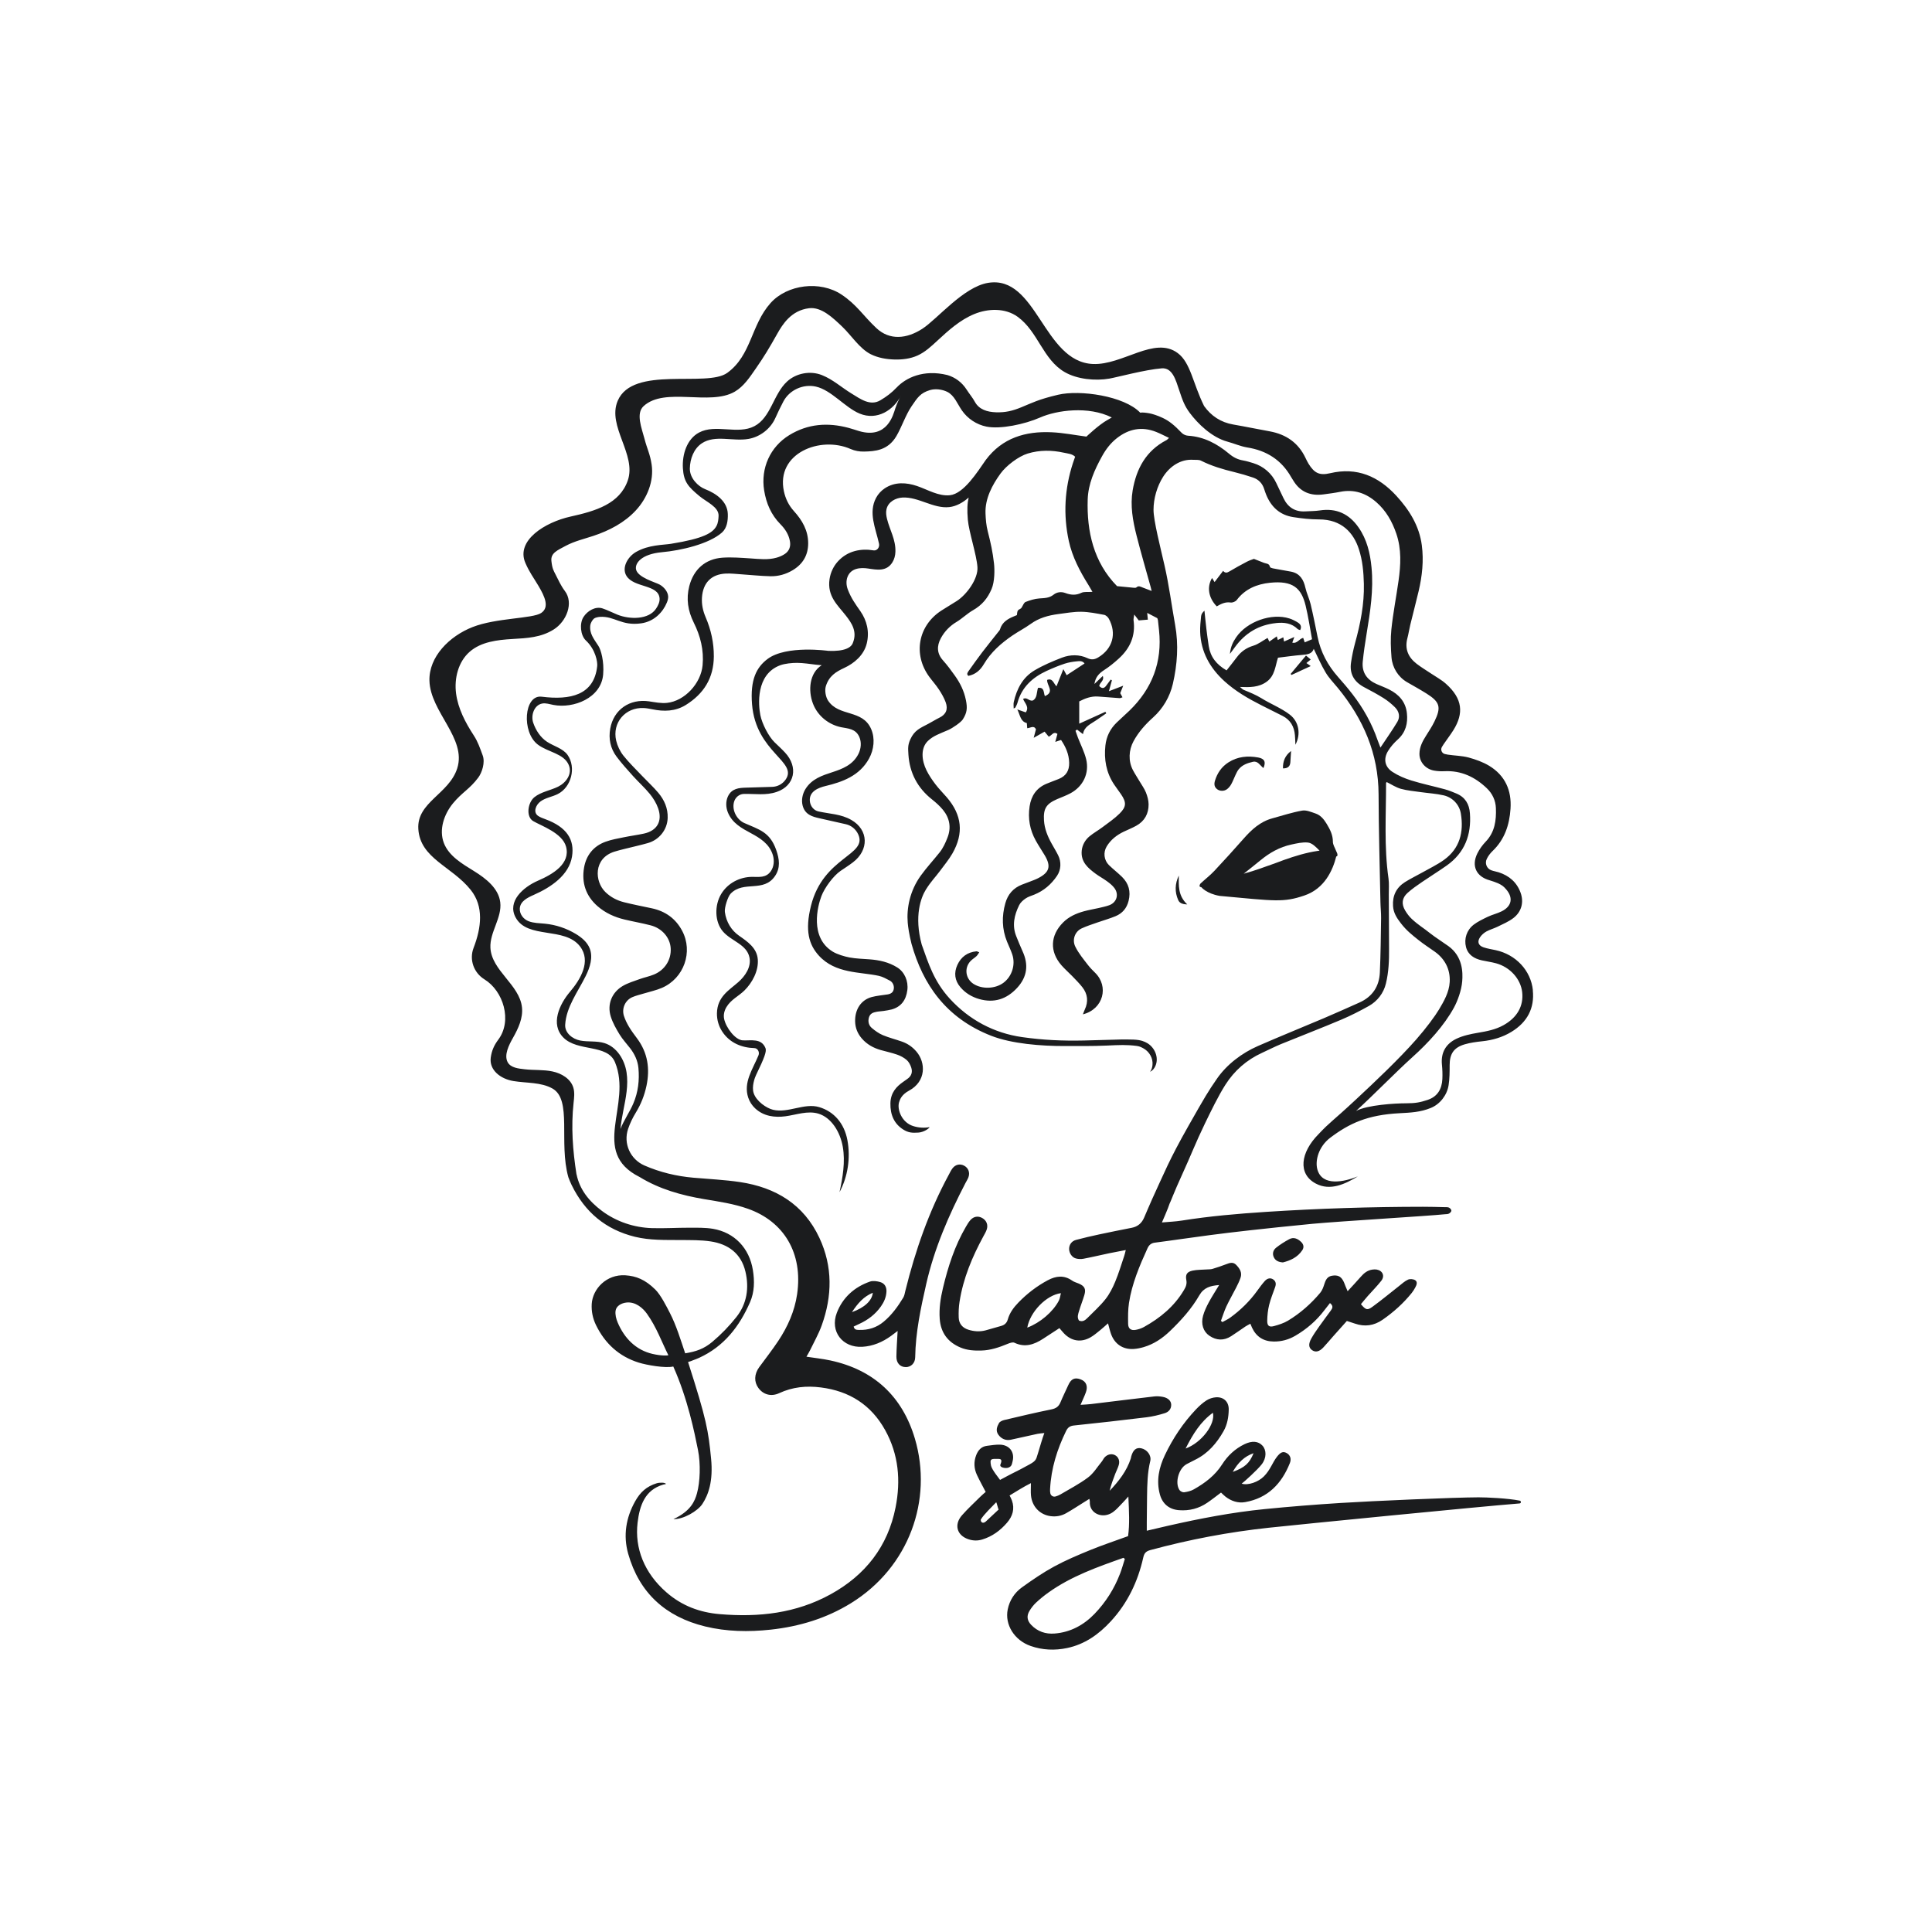 <?xml version="1.0" encoding="UTF-8"?>
<svg id="Capa_1" data-name="Capa 1" xmlns="http://www.w3.org/2000/svg" viewBox="0 0 800 800">
  <defs>
    <style>
      .cls-1 {
        fill: #1b1c1e;
      }
    </style>
  </defs>
  <g>
    <path class="cls-1" d="M496.69,366.93c-.02,.14,.5,.47,.77,.45,0,0,2.06,2.62,7.57,3.59,23.04,2.12,26.36,2.79,35.03-.14,8.46-2.85,11.82-10.52,13.25-16.18,.48-.03,.59-.45,.46-1.05-.1-.46-.39-.9-.56-1.36-.46-1.22-1.3-2.49-1.29-3.67,.01-2.82-1.17-5.12-2.6-7.47-1.14-1.87-2.46-3.51-4.55-4.24-1.8-.61-3.86-1.51-5.54-1.21-4.16,.72-8.22,2.07-12.4,3.21-5,1.36-8.57,4.65-11.91,8.45-3.86,4.37-7.86,8.81-12.05,13.27-1.74,1.85-3.8,3.44-5.7,5.21-.29,.26-.46,.75-.5,1.15Zm25.14-10.62c3.85-3.19,8.05-5.57,12.87-6.6,2.24-.49,4.57-1.04,6.8-.84,1.79,.16,3.29,1.74,4.9,3.36-.25,.04-.49,.06-.72,.11t-.01,0c-4.84,.71-9.4,2.12-13.93,3.72-.24,.09-.47,.17-.7,.26-1.66,.62-3.46,1.31-5.77,2.11-.12,.04-.25,.09-.37,.12-.37,.14-.76,.27-1.16,.41-.52,.2-1.05,.39-1.57,.56-.11,.04-.21,.09-.32,.12-2.24,.77-4.51,1.5-6.85,2.14,2.41-1.92,4.67-3.69,6.86-5.5Z"/>
    <path class="cls-1" d="M503.93,326.75c1.11,.9,2.94,.97,4.18,.01,.69-.53,1.29-1.26,1.71-2.02,.68-1.21,1.15-2.53,1.75-3.79,.39-.8,.75-1.64,1.29-2.33,1.5-1.9,3.68-2.66,5.93-3.17,2.04-.47,2.88,1.4,4.37,2.59,1.11-2.53,.47-3.9-2.17-4.38-4.33-.79-8.55-.41-12.36,2.05-2.78,1.8-4.57,4.37-5.53,7.54-.41,1.36-.34,2.56,.83,3.5Z"/>
    <path class="cls-1" d="M528.42,257.99c3.29-.34,6.39,0,8.91,2.48,.25,.24,.68,.29,1.04,.44,.76-1.49,.11-2.48-.97-3.15-1.09-.68-2.27-1.28-3.49-1.67-7.38-2.36-17.6,1.27-22.05,7.81-1.28,1.88-2.31,3.89-2.57,6.86,.94-1.27,1.53-2.05,2.1-2.84,4.22-5.81,9.86-9.19,17.04-9.92Z"/>
    <path class="cls-1" d="M540.78,271.45c-2.26,2.7-4.3,5.16-6.35,7.61,.12,.14,.24,.28,.36,.42,2.61-1.21,5.22-2.42,7.94-3.68-.71-.5-1.22-.85-1.78-1.25,.68-.55,1.18-.97,1.79-1.46-.66-.55-1.18-.98-1.96-1.64Z"/>
    <path class="cls-1" d="M487.87,372.69c.45,1.01,1.33,1.74,3.74,1.81-3.91-3.7-3.51-7.85-3.49-11.96-1.63,3.45-1.72,6.83-.25,10.15Z"/>
    <path class="cls-1" d="M534.61,310.96c-2.48,1.87-3.44,4.27-3.36,7.21,1.91,.03,2.93-.73,3.06-2.53,.11-1.56,.2-3.12,.3-4.69Z"/>
  </g>
  <path class="cls-1" d="M375.06,566.1c2.19-.03,3.86-1.64,3.9-4.08,.16-10.35,2.31-20.41,4.59-30.43,3.35-14.69,9.31-28.4,16.23-41.72,.41-.8,.92-1.56,1.23-2.4,.72-1.98-.06-3.92-1.86-4.83-1.69-.86-3.57-.44-4.78,1.19-.59,.79-1.02,1.71-1.49,2.59-8.24,15.19-13.85,31.35-17.99,48.07-.24,.96-.38,2.02-.88,2.84-2.23,3.68-4.75,7.16-8.09,9.95-2.96,2.48-6.43,3.55-10.27,3.41-.85-.03-1.84,.02-2.17-1.39,.77-.36,1.54-.74,2.32-1.1,3.61-1.65,6.68-3.98,8.98-7.25,1.28-1.82,2.16-3.8,2.28-6.08,.1-1.96-.75-3.43-2.52-3.97-1.35-.41-3.05-.66-4.32-.22-6.44,2.25-11.27,6.58-13.71,12.93-2.95,7.68,2.36,14.55,10.57,14.07,4.39-.26,8.32-1.93,11.88-4.5,.79-.57,1.57-1.18,2.73-2.06-.2,3.85-.46,7.24-.51,10.62-.04,2.69,1.58,4.36,3.89,4.34Zm-13.66-30.79c-.28,3.22-3.39,6.16-8.63,8.02,2.44-3.7,4.86-6.46,8.63-8.02Zm267.91,86.08c-4.76-.99-13.83-1.39-17.1-1.38-10.28,.04-43.27,1.47-57.13,2.34-10.47,.66-20.93,1.49-31.36,2.53-13.53,1.34-26.87,3.91-40.12,6.92-2.8,.64-5.6,1.31-8.74,2.04,0-1.34,0-2.41,0-3.49,.03-3.6,.05-7.2,.11-10.79,.07-4.9,.15-9.78,1.33-14.59,.56-2.3-1.31-4.76-3.75-5.27-2.05-.42-3.36,.64-4.12,3.34-.08,.29-.1,.6-.19,.88-1.7,5.24-5,9.43-8.76,13.38,.58-2.44,1.44-4.75,2.32-7.04,.47-1.21,1.09-2.37,1.45-3.61,.53-1.79-.15-3.39-1.57-4.12-1.39-.72-3.15-.35-4.33,.99-.46,.52-.73,1.2-1.17,1.73-1.84,2.23-3.39,4.85-5.65,6.54-3.57,2.68-7.6,4.75-11.46,7.04-.59,.35-1.27,.6-1.93,.81-.98,.31-2-.27-2.22-1.27-.13-.58-.13-1.2-.1-1.8,.42-8.52,2.92-16.47,6.65-24.08,.67-1.37,1.56-2.05,3.18-2.22,10.03-1.05,20.05-2.17,30.06-3.4,2.55-.31,5.09-.93,7.55-1.69,1.58-.48,2.76-1.67,2.71-3.55-.04-1.56-1.32-2.8-3.44-3.21-1.16-.22-2.39-.33-3.56-.19-8.73,1.01-17.44,2.11-26.17,3.16-1.32,.16-2.66,.2-4.37,.32,.89-2.07,1.63-3.59,2.2-5.16,.94-2.58,.13-4.52-2.13-5.37-2.5-.94-3.99-.23-5.17,2.41-1.06,2.37-2.23,4.69-3.22,7.09-.72,1.72-1.81,2.52-3.71,2.91-6.55,1.32-13.06,2.87-19.57,4.41-.79,.19-1.8,.63-2.16,1.26-.83,1.46-1.47,3.1-.3,4.78,1.21,1.74,3.14,2.57,5.15,2.13,3.71-.81,7.4-1.66,11.11-2.45,.81-.17,1.66-.2,2.81-.33-1.1,3.04-1.42,4.44-2.65,8.42-.93,3-.69,3.14-5.06,5.42-2.58,1.47-5.41,2.75-7.67,3.99-1.15,.63-1.98,1.03-2.96,1.58-.44-.66-3.34-4.16-3.73-5.86-.63-3.08,.1-2.89,3.12-2.84,.95,.02,1.58,.33,.78,2.27-.57,1.37,2.19,1.72,3.21,1.37,1.47-.52,1.49-1.39,1.81-2.64,.97-3.81-1.31-6.8-5.25-6.9-1.78-.05-3.57,.26-5.35,.48-2.36,.29-3.69,1.83-4.49,3.92-1.05,2.76-.9,5.52,.34,8.16,1.1,2.34,2.36,4.6,3.61,7.01-.71,.63-1.48,1.25-2.18,1.95-2.57,2.56-5.26,5.02-7.64,7.73-3.4,3.88-2.12,8.39,2.79,9.96,1.88,.6,3.7,.64,5.61,.06,4.16-1.26,7.5-3.74,10.28-6.97,2.27-2.64,3.25-5.7,2-9.19-.26-.71-.61-1.4-.96-2.06,2.75-1.65,5.67-3.55,8.83-5.12,0,2.08-.12,3.58,.02,5.05,.43,4.66,3.69,8.05,8.16,8.63,2.26,.3,4.42-.11,6.37-1.2,2.6-1.47,5.1-3.13,7.64-4.71,.63-.39,1.26-.79,2.01-1.25,.11,.58,.22,.88,.2,1.16-.32,4.9,5.31,7.35,9.55,4.34,1.53-1.08,2.75-2.6,4.09-3.94,.64-.65,1.23-1.35,2.31-2.54,.28,6.14,.58,11.47-.12,16.41-5.56,2.03-10.68,3.72-15.66,5.76-5.08,2.08-10.17,4.22-14.98,6.84-4.63,2.52-9.01,5.53-13.3,8.61-3.07,2.21-5.12,5.35-5.89,9.12-1.3,6.29,2.72,12.79,9.48,15.15,4.91,1.72,10.01,1.92,15.08,.86,7.32-1.53,13.12-5.65,18.11-11.06,6.96-7.54,11.21-16.46,13.44-26.38,.4-1.8,1.07-2.62,2.92-3.12,16.13-4.38,32.51-7.48,49.11-9.26,13.06-1.4,86.55-8.69,103.81-10.06,.68-.05,.73-1.01,.06-1.15Zm-221.09,8.62c-1.03,.93-2.12,.56-2.12-.75,1.38-2.33,4.76-5.43,6.4-7.2,.27,.29,.75,2.7,1.02,2.99-1.77,1.65-3.54,3.31-5.3,4.96Zm55.54,21.67c-2.38,6.22-5.93,11.8-10.52,16.57-4.45,4.62-9.96,7.64-16.53,8.16-3.76,.3-7.1-.83-9.75-3.62-1.66-1.75-1.94-3.65-.69-5.73,.76-1.27,1.7-2.48,2.78-3.49,1.6-1.49,3.32-2.88,5.1-4.15,9.45-6.75,20.25-10.55,31.04-14.36,.19,.15,.39,.31,.58,.46-.66,2.05-1.23,4.15-2,6.16Zm27.54-45.39c1.23-.66,2.48-1.29,3.73-1.91,5.21-2.59,8.8-6.8,11.61-11.75,1.56-2.75,2.09-5.82,2.15-8.94,.07-3.21-2.06-5.31-5.29-5.1-1.33,.09-2.78,.55-3.9,1.27-1.58,1.01-3.01,2.31-4.31,3.67-5.34,5.62-9.62,12.02-12.93,18.99-2.44,5.13-3.64,10.56-2.08,16.29,1.08,3.93,3.87,6.22,7.95,6.53,4.24,.32,8.14-.68,11.64-3.06,1.89-1.28,3.68-2.71,5.73-4.24,.69,.64,1.24,1.22,1.87,1.71,2.41,1.84,5.19,2.76,8.14,2.24,9.36-1.65,15.09-7.62,18.49-16.15,.73-1.83,.11-3.37-1.32-4.16-1.47-.81-2.52-.37-3.97,1.47-1.97,2.51-2.76,5.48-5.47,8.2-2.29,2.3-6.5,3.83-9.19,3,1-.72,6.47-5.65,8.29-7.99,2.08-2.68,2-5.92,.32-7.75-1.72-1.88-4.31-2.12-7.47-.59-3.87,1.88-6.93,4.73-9.22,8.33-2.93,4.62-7.13,7.76-11.77,10.38-1.18,.67-2.62,1-3.98,1.19-.61,.08-1.59-.41-1.94-.95-1.98-3.01-.29-8.96,2.93-10.67Zm10.94-21.3c1.12,4.63-4.62,12.38-11.31,14.82,3.06-6.04,6.19-11.1,11.31-14.82Zm16.83,16.75c-1.7,4.22-3.65,5.93-8.62,7.74,2.2-3.86,4.84-6.43,8.62-7.74Zm19.64-87.55c1.06,1,1.37,2.22,.55,3.48-1.98,3.01-5.02,4.31-8.03,5.07-1.84-.13-3.06-.72-3.74-2.08-.67-1.33-.45-2.92,.92-4.01,1.69-1.34,3.54-2.51,5.44-3.53,1.81-.97,3.47-.24,4.86,1.08Zm96.03-104.14c-.85-8.19-7.05-14.81-15.45-16.62-1.66-.36-3.35-.61-4.95-1.15-2.19-.72-2.75-2.3-1.49-4.19,.65-.95,1.6-1.81,2.61-2.37,1.47-.81,3.15-1.25,4.67-2,2.22-1.1,4.57-2.07,6.52-3.57,3.4-2.61,4.41-6.54,3-10.48-1.56-4.34-4.74-7.06-9.07-8.47-1.01-.32-2.09-.47-3.07-.84-1.9-.69-2.76-2.89-1.87-4.7,.57-1.19,1.41-2.32,2.37-3.24,5.01-4.77,7.01-10.82,7.46-17.5,.52-7.61-2.21-13.78-8.8-17.8-2.6-1.57-5.6-2.65-8.55-3.45-2.77-.74-5.74-.76-8.6-1.19-.41-.06-.82-.15-1.26-.26-1.26-.32-1.86-1.8-1.19-2.92,.23-.4,.45-.76,.7-1.12,1.34-1.99,2.82-3.87,4.09-5.91,4.24-6.84,3.87-12.91-3.15-19.15-1.85-1.65-4.09-2.85-6.16-4.24-1.99-1.34-4.06-2.56-5.95-4.02-3.46-2.67-5-6.12-3.84-10.55,.49-1.84,.75-3.72,1.2-5.56,1.12-4.66,2.37-9.29,3.46-13.95,1.47-6.27,2.17-12.62,1.32-19.05-1.06-8.05-5.2-14.63-10.55-20.46-7.4-8.05-16.28-11.97-27.43-9.34-4.42,1.04-6.55-.07-8.95-3.97-.37-.61-.91-1.67-1.21-2.32-2.97-6.31-8.05-9.82-14.88-11.06-5.01-.9-10-1.95-15.01-2.81-5.27-.9-9.21-3.6-12.12-7.66-4.7-9.5-5.57-17.93-10.91-21.92-9.64-7.2-22.8,5.06-35.15,4.51-20.57-.91-23.17-36.97-43.43-33.59-10.15,1.69-21,15-27.18,19.01-6.48,4.19-13.52,4.88-19.02-.27-5.51-5.16-8.08-9.66-14.44-13.89-8.85-5.89-22.48-4.24-29.42,3.54-8.11,9.1-7.87,21.61-17.89,28.87-8.53,6.19-39.12-3.22-45.38,11.6-4.45,10.53,7.92,22.23,4.17,32.99-3.35,9.6-13.11,12.59-23.68,14.92-10.58,2.34-22.79,9.91-18.69,19.25,1.71,3.9,3.14,5.67,5.37,9.41,2.66,4.47,4.69,8.9,1.14,11.27-3.56,2.37-18.62,1.99-28.36,5.81-9.76,3.81-18.15,12.38-17.9,22.19,.32,12.96,15.48,23.88,11.51,36.32-3.41,10.68-16.84,14.03-16.11,25.16,.8,12.2,13.84,15.36,21.69,25.17,5.49,6.86,4.42,15.6,1.2,23.99-1.89,4.87,.04,10.32,4.5,13.07,7.81,4.8,11.61,17.11,5.71,24.97-1.76,2.35-2.72,4.57-3.11,7.4-.69,5.11,3.93,8.83,9.39,9.73,5.46,.9,11.42,.42,16.17,3.1,8.21,4.64,2.52,22.24,6.57,36.72,.4,1.09,.85,2.17,1.37,3.25,5.47,11.2,14.06,18.43,26.21,21.42,6.2,1.51,12.5,1.29,18.78,1.34,4.2,.04,8.44-.05,12.55,.57,7.32,1.09,12.65,5.01,14.42,12.52,1.59,6.74,.62,13.26-3.72,18.76-2.96,3.74-6.34,7.24-9.99,10.31-3.45,2.9-6.74,4.03-11.24,4.75-1.87-5.55-3.66-11.51-6.31-16.66-1.4-2.72-3.81-7.53-6.09-9.77-4.19-4.12-7.9-5.59-12.43-5.88-7.71-.47-13.5,5.58-13.87,11.89-.17,3.06,.43,5.97,1.76,8.71,3.72,7.65,9.57,13.02,17.72,15.56,3.29,1.02,11.01,2.39,14.29,1.61,5.98,13.34,8.8,27.44,10.23,34.56,1.16,5.8,.87,13.28-.41,17.93-.88,3.2-2.55,7.38-9.77,10.71,4.17,.14,10.07-3.36,11.99-6.27,2.5-3.8,4.54-9.44,3.61-18.84-1.14-11.52-1.85-16.06-9.53-39.94,1.16-.36,1.23-.4,2.05-.73,.84-.32,1.69-.62,2.51-1,10.31-4.7,16.73-13.01,21.12-23.09,1.84-4.22,1.89-8.76,1.16-13.27-1.46-9.07-7.61-15.57-16.55-17.08-3.21-.54-6.56-.44-9.85-.45-5.11-.01-10.23,.32-15.35,.17-7.47-.22-14.78-2.67-20.78-7.15-5.34-3.99-9.21-8.85-10.48-15.12-.01,0-.01,.01-.03,.01-1.55-9.95-2.29-19.6-1.2-29.64,.22-2.1,.51-4.27-.11-6.29-1.11-3.66-4.9-5.91-8.65-6.69-3.74-.79-7.62-.46-11.42-.89-2.64-.3-5.83-.6-7.11-2.92-1.61-2.99,.52-7.16,2.2-10.11,2.19-3.89,4.2-8.17,3.72-12.61-1-9.41-12.61-15.22-13.07-24.68-.32-6.49,4.86-12.42,4.07-18.86-.71-5.76-5.9-9.81-10.83-12.87-4.94-3.06-10.42-6.22-12.51-11.63-2.12-5.52,.04-11.92,3.8-16.48,3.77-4.56,6.92-5.89,10.45-10.64,1.54-2.07,2.92-6.25,1.81-9.21-1.11-2.97-1.96-5.61-3.7-8.26-3.45-5.3-6.49-11.06-7.31-17.33-.82-6.27,.89-13.16,5.66-17.31,4.7-4.1,11.36-4.89,17.6-5.26,6.22-.36,11.88-.62,17.16-3.94,5.29-3.31,8.4-11,4.61-15.97-1.6-2.11-2.69-4.54-3.89-6.91-.75-1.5-1.34-2.31-1.67-5.55-.32-3.24,2.46-4.35,6.01-6.25,3.55-1.89,7.51-2.81,11.33-4.07,6.57-2.17,12.92-5.47,17.62-10.56,4.7-5.07,7.56-12.12,6.55-18.97-.66-4.45-1.83-6.34-2.96-10.69-1.14-4.35-3.68-10.48-.37-13.52,8.81-8.09,27.47,.03,37.78-6.01,3.75-2.2,6.21-6,8.69-9.57,3.5-5.04,5.51-8.4,8.89-14.41,2.19-3.88,5.74-9.63,13.14-10.55,5.16-.64,9.94,4.02,13.7,7.59,3.76,3.57,7.25,9.17,11.9,11.48,2.99,1.47,6.35,2.06,9.69,2.16,3.27,.1,6.62-.29,9.62-1.64,3.14-1.41,5.72-3.82,8.25-6.17,4.61-4.27,9.4-8.59,15.21-10.98,5.81-2.41,12.93-2.59,18.02,1.11,8.45,6.12,10.42,17.63,19.45,22.88,5.15,2.99,12.68,3.73,18.54,2.71,3.09-.54,15-3.75,21.67-4.25,4.44-.34,5.8,4.82,7.22,9.04,1.4,4.22,2.22,6.53,4.44,9.49,3.27,4.36,9.03,10.06,15.55,11.83,2.69,.72,5.43,1.95,8.18,2.4,7.99,1.27,14.17,5.16,18.2,12.28,.25,.44,.54,.85,.79,1.27,2.89,4.89,7.22,6.64,12.72,5.87,2.27-.31,4.56-.6,6.81-1.05,5.75-1.15,10.66,.54,14.96,4.3,4.02,3.51,6.55,8.01,8.26,13.01,2.2,6.44,1.85,13,.92,19.57-.95,6.72-2.27,13.41-2.97,20.15-.39,3.8-.25,7.69,.06,11.51,.35,4.27,2.75,8.14,6.46,10.29,2.69,1.55,5.4,3.05,8.02,4.69,5.59,3.51,6.2,5.64,3.29,11.62-1,2.05-2.29,3.97-3.5,5.92-1.44,2.27-2.67,4.61-2.7,7.4-.03,3.55,2.67,6.44,6.19,7,1.36,.23,2.77,.3,4.15,.23,6.95-.34,12.65,2.37,17.55,7.05,2.34,2.22,3.66,5.1,3.77,8.26,.19,5.06-.44,9.95-4.24,13.88-1.36,1.42-2.57,3.1-3.45,4.87-2.54,5.16-.44,9.59,5.09,11.11,.87,.24,2.94,.97,3.54,1.26,1.6,.77,2.23,1.22,3.34,2.53,3,3.52,2.24,7-1.89,9.06-1.86,.92-3.96,1.39-5.84,2.3-1.99,.96-4.06,1.94-5.8,3.27-2.82,2.2-4.02,5.8-3.12,9.26,.86,3.24,3.42,4.77,6.54,5.47,1.95,.44,3.94,.69,5.86,1.21,5.82,1.57,10.22,6.47,10.85,11.93,.65,5.76-2.06,10.55-7.74,13.71-3.3,1.84-6.89,2.52-10.56,3.14-3.02,.51-6.14,1.16-8.87,2.45-4.34,2.05-6.56,5.67-6.06,10.71,.2,1.97,.27,4,.18,5.99-.2,4.15-2,7.3-6.15,8.66-3.02,1-4.97,1.39-8.8,1.39-4.69,0-16.07,.67-20.79,3.17,6.96-6.3,16.37-16,23.35-22.29,6.46-5.8,13.08-12.97,17.22-20.55,1.37-2.52,3.08-6.95,3.39-10.85,.3-3.69,.22-10.28-5.71-14.56-1.94-1.4-5.55-3.72-7.43-5.21-3.1-2.49-4.8-3.33-7.73-6.03-1.09-1.01-2-2.25-2.76-3.52-1.61-2.72-1.32-5.2,1.01-7.29,1.85-1.66,3.92-3.09,5.99-4.5,3.37-2.31,6.87-4.46,10.21-6.82,7.47-5.29,10.27-12.71,9.61-21.64-.27-3.81-1.96-6.66-5.57-8.17-1.56-.66-3.15-1.31-4.77-1.75-4.62-1.26-9.32-2.24-13.9-3.65-2.72-.85-5.46-2.01-7.84-3.57-3.21-2.1-3.81-5.39-1.82-8.65,1.07-1.76,2.5-3.39,4.04-4.77,3.29-2.97,4.21-6.7,3.77-10.85-.49-4.7-3.3-7.82-7.39-9.86-1.69-.85-3.49-1.5-5.21-2.26-4-1.79-6.11-4.82-5.69-9.25,.39-3.86,.96-7.72,1.6-11.56,1.49-9.09,2.94-18.16,2.04-27.42-.56-5.92-1.9-11.65-5.39-16.62-3.89-5.59-9.17-8.07-16.03-7.02-1.96,.3-3.99,.26-5.97,.39-4.3,.25-7.27-1.69-9.09-5.52-.99-2.07-1.99-4.14-2.96-6.21-1.84-3.97-5.31-6.97-9.5-8.24-1.4-.42-2.81-.87-4.25-1.12-2.22-.37-4.06-1.31-5.81-2.79-4.91-4.11-10.4-7.05-16.98-7.45-.9-.06-1.97-.51-2.64-1.2-3.06-3.19-5.13-4.88-7.78-6.14-2.26-1.08-4.51-1.75-5.61-1.94-1.19-.21-2.86-.45-3.77-.26-6.67-6.97-25-9.55-34.02-7.42-8.24,1.94-10.76,3.37-15.2,5.18-3.65,1.49-6.54,2.21-10.53,2.08-3.6-.13-6.95-1.12-8.7-4.3-1.01-1.84-2.28-3.29-3.41-5.06-1.93-3.04-4.75-5.11-7.98-6.06-10-2.47-17.22,1.21-20.89,5.04-2.3,2.4-4.21,3.81-6.82,5.38-4.25,2.55-8.26-.49-12.01-2.78-4.23-2.58-7.63-5.77-12.22-7.61-4.8-1.92-10.66-.85-14.46,2.66-5.69,5.24-6.67,14.89-13.52,18.48-6.91,3.63-16.05-1.04-22.93,2.64-5.03,2.69-7.02,9.06-6.68,14.76,.34,5.7,2.24,7.72,6.92,11.61,2.82,2.35,8,4.45,7.86,8.12-.06,1.44-.19,2.92-.87,4.19-1.53,2.87-5.27,5.2-18.86,7.39-3.21,.52-9.2,.35-14.48,3.39-3.39,1.95-6.01,6.46-3.96,9.85,3.07,5.07,13.36,3.46,13.74,9.41,.1,1.49-.62,2.9-1.43,4.15-3.02,4.67-10.95,4.58-16.04,2.53-1.98-.8-4.14-1.91-6.16-2.58-2.91-.97-6.28,.98-7.93,3.63-1.65,2.65-1.22,7.53,1.04,9.65,4.06,3.8,4.87,8.96,4.69,10.6-1.28,12.05-11.15,14.17-23,12.68-7.33-.92-8.4,14.68-1.58,19.83,4.22,3.19,10.79,3.66,12.8,8.45,1.57,3.74-1.14,7.34-4.36,8.95-3.22,1.6-7.1,2.14-9.87,4.38-2.77,2.24-3.58,8.1-.48,9.91,3.34,1.96,12.05,4.91,13.58,10.55,1.93,7.1-5.48,11.45-11.61,14.11-6.13,2.66-12.85,8.58-9.26,15.23,4.9,9.08,20.28,3.72,26.65,11.97,4.75,6.15,.18,13.71-4.15,18.82-4.34,5.11-8.21,13.4-2.74,18.93,5.92,5.99,18.21,2.57,21.38,10.21,7.32,17.62-10.66,37.12,10.21,47.55,8.24,5.04,17.32,7.57,26.74,9.16,6.1,1.02,12.23,1.9,18.11,3.99,14.86,5.25,22.86,18.33,20.35,35.42-1.04,7.06-3.9,13.42-7.8,19.3-2.49,3.74-5.27,7.29-7.92,10.91-2.06,2.84-2.16,6.09-.27,8.62,2,2.7,5.25,3.64,8.57,2.1,5.54-2.57,11.26-3.14,17.26-2.37,11.81,1.49,20.81,7.19,26.62,17.66,5.6,10.09,6.51,20.93,4.32,31.99-3.19,16.2-12.53,28.09-26.88,35.99-14.36,7.9-29.75,9.6-45.93,8.23-8.31-.7-15.69-3.46-22.08-9.03-9.21-8.02-13.19-18.33-11.94-28.84,.85-7.15,3.05-13.54,10.56-15.75,.39-.11,.79-.17,1.17-.26-.16-.71-2.72-.65-3.79-.32-4.24,1.31-6.81,3.67-8.94,7.46-3.82,6.82-5.02,14.17-2.9,21.71,4.6,16.3,15.56,26.13,31.84,30.12,8.91,2.17,17.98,2.32,27.11,1.34,11.88-1.29,23.08-4.66,33.29-10.96,24.17-14.92,33.94-42.86,26.51-68.07-5.17-17.52-16.96-28.57-35.04-32.45-3.17-.69-6.44-1.01-9.89-1.55,.57-1.01,1.1-1.84,1.52-2.71,1.64-3.42,3.55-6.75,4.82-10.3,4.36-12.13,4.57-24.31-.96-36.17-6.49-13.91-18.1-20.89-32.82-23.12-6.41-.96-12.92-1.25-19.4-1.82-7.01-.62-13.78-2.24-20.25-5.06-5.85-2.56-8.82-9.09-6.75-15.17,.8-2.35,1.9-4.64,3.2-6.74,2.12-3.46,3.56-7.12,4.4-11.07,1.5-7.11,.53-13.7-3.89-19.63-1.19-1.6-2.4-3.2-3.41-4.92-.82-1.4-1.56-2.9-2.05-4.45-.95-3.05,.52-6.41,3.45-7.7,1.55-.69,3.24-1.05,4.86-1.55,2.47-.76,5.05-1.29,7.42-2.31,9.15-3.94,13.02-14.93,8.4-23.63-2.7-5.09-6.96-8.12-12.56-9.32-3.81-.81-7.64-1.55-11.41-2.49-2.94-.72-5.61-2.09-7.82-4.24-4.51-4.39-4.99-13.9,3.64-16.7,1.52-.49,3.07-.85,4.62-1.24,3.1-.79,6.24-1.46,9.31-2.34,4.69-1.32,8.07-5.52,8.22-10.4,.13-4.04-1.4-7.45-3.85-10.38-2.05-2.44-4.42-4.6-6.62-6.92-2.67-2.82-5.51-5.54-7.91-8.57-1.37-1.75-2.42-3.96-2.94-6.12-1.75-7.44,3.79-13.9,11.4-13.53,1.19,.05,2.37,.29,3.55,.52,4.85,1,9.55,.9,13.9-1.8,7.41-4.62,11.52-11.13,11.58-20.05,.04-5.7-1.17-11.1-3.4-16.3-1.12-2.61-1.7-5.3-1.51-8.16,.41-6.06,3.87-9.62,9.9-9.89,2.09-.09,4.19,.16,6.27,.3,4.09,.27,8.16,.72,12.23,.81,3.24,.06,6.35-.82,9.16-2.5,4.17-2.49,6.4-6.17,6.42-11.11,.01-5.34-2.49-9.6-5.91-13.37-2.16-2.39-3.47-5.1-4.14-8.19-3.39-15.73,15-23.09,27.64-17.51,1.75,.77,3.66,1.1,5.57,1.05,4.36-.1,9.83-.37,13.37-6.41,2.2-3.76,3.81-8.69,6.25-12.3,2.5-3.69,3.7-5.56,7.65-6.74,2.26-.67,5.02-.31,7.15,.72,2.95,1.46,4.17,4.94,6.04,7.65,2.36,3.45,6.1,5.92,10.2,6.75,5.72,1.16,15.79-.94,22.25-3.78,6.83-3.01,20-4.86,29.65,0,0,0-.91,.55-1.81,1.04-3.54,1.95-8.7,6.88-8.7,6.88-4.76-.62-9.59-1.59-14.43-1.8-10.81-.5-20.41,2.32-27.24,11.46-3.46,4.95-9.1,14-14.85,14.61-4.73,.49-9.11-2.28-13.63-3.82-4.33-1.46-9.14-1.82-13.34,.96-1.46,.97-2.75,2.33-3.62,3.98-3.24,6.14-.2,12.47,1.23,18.92,.35,1.56-.84,3.02-2.23,2.8-5.21-.87-10.74,.13-14.78,4.55-1.8,1.96-3.05,4.54-3.47,7.33-1.06,7.16,3.41,10.82,6.75,15.12,2.38,3.06,4.8,6.55,2.92,11.27-.66,1.95-3.38,3.62-10.16,3.34-.01,0-17.38-2.47-25.16,3.34-4.63,3.46-7.25,8.59-6.45,18.74,1.6,20.04,19.19,23.79,13.88,31.26-1.33,1.88-3.39,2.9-5.52,2.97l-10.9,.33c-2.8,.09-5.86,.28-7.43,3.6-.97,2.07-.89,4.56-.03,6.67,1.83,4.47,5.78,6.55,9.5,8.56,3.73,2.01,7.65,4.35,9.11,9.04,.69,2.24,.49,4.79-.79,6.67-2.03,2.97-5.04,2.37-7.81,2.4-4.94,.03-10.02,2.47-12.8,7.12-2.78,4.63-2.72,11.49,.74,15.5,3.48,4.03,9.88,5.3,10.99,10.77,.8,3.93-1.79,7.69-4.59,10.16-3.88,3.42-8.74,6.04-8.88,12.93-.05,2.69,.73,5.33,2.13,7.49,3.14,4.87,8.26,6.8,13.38,6.94,1.36,.04,2.26,1.63,1.68,3.03-2.4,5.78-6.33,11.16-4.23,17.49,.57,1.71,1.58,3.22,2.82,4.39,3.56,3.36,8.2,3.9,12.58,3.32,4.56-.62,9.2-2.42,13.63-1.1,5.39,1.61,9.07,7.6,10.13,13.79,1.06,6.2-.03,12.59-1.36,18.72,3.42-6.35,4.62-14.2,3.27-21.49-1.29-7-5.57-11.89-11.67-13.71-6.2-1.86-12.88,2.61-19.14,1.09-2.65-.64-6.89-3.46-8.02-6.92-.88-2.69,.45-6.34,.99-7.45,3.5-7.21,4.45-9.86,3.91-11.17-1.72-4.17-5.89-3.04-9.37-3.2-3.12-.12-6.99-5.23-7.76-8.9-.35-1.69,.1-3.44,.96-4.87,1.88-3.14,5.02-4.5,7.45-6.88,3.19-3.14,5.89-8.07,5.54-12.82-.34-4.77-4.22-7.39-7.81-9.89-3.08-2.15-5.27-5.59-5.83-9.79-.24-1.77,1.23-6.4,2.4-7.6,5.38-5.58,13.68-.25,18.43-7.39,2.2-3.3,1.78-6.88,.42-10.73-2.62-7.43-6.99-8.38-13.23-11.14-2.79-1.23-5.16-4.93-4.27-8.57,.51-2.04,2.22-3.42,4.1-3.46,4.73-.12,9.07,.72,13.63-.84,7.46-2.54,9.05-10.29,3.41-16.32-1.38-1.48-2.87-2.83-4.32-4.24-2.47-2.41-5.16-7.65-5.87-11.2-.82-4.09-2.01-16.9,8.22-20.68,1.94-.72,4.94-1,6.97-.99,2.69,.02,5.38,.47,8.06,.78,.72,.08,1.44,.15,2.15,.19-5.18,3.27-5.64,10.53-3.66,15.8,2,5.35,6.73,8.87,11.73,9.88,2.8,.57,5.95,.54,7.5,4.01,.97,2.19,.73,4.88-.36,7.05-2.3,4.56-6.68,6.21-10.82,7.56-4.12,1.35-8.5,2.73-11.13,6.99-1.24,2.02-1.76,4.57-1.14,6.9,1.01,3.74,4.08,4.54,6.91,5.18l11,2.48c2.14,.49,4.05,1.95,5.07,4.15,4.08,8.77-14.41,9.19-19.54,29.6-2.59,10.34-.83,16.15,3.26,20.65,6.87,7.54,17.06,6.67,24.89,8.39,1.56,.35,3.04,1.2,4.49,1.96,1.06,.54,1.75,1.77,1.68,3.11-.12,1.82-1.32,2.39-2.61,2.61-2.2,.35-4.43,.51-6.58,1.09-4.4,1.19-6.98,5.11-6.85,10.14,.07,2.77,1.09,5.05,2.74,6.98,2.17,2.52,4.87,3.96,7.83,4.81,2.3,.65,4.63,1.14,6.88,1.93,1.37,.48,2.75,1.22,3.89,2.19,.84,.73,1.51,1.95,1.89,3.12,.67,2.04,0,3.64-1.67,4.77-.35,.24-1.56,1.1-1.9,1.35-2.27,1.62-4.95,4.08-5.05,8.66-.11,4.82,1.59,8.54,5.26,10.87,2.18,1.4,3.83,1.46,6.32,1.3,2.19-.14,4.37-1.63,4.65-2.26-2.28,.41-4.56,.26-6.8-.44-4.77-1.5-6.73-6.89-5.84-9.87,.37-1.23,1.09-3.16,4.11-4.79,7.15-3.85,6.95-11.62,3.1-16.15-1.66-1.97-3.68-3.34-5.97-4.15-2.64-.93-5.36-1.6-7.95-2.68-1.64-.69-3.19-1.79-4.6-2.99-1.15-.97-1.67-2.51-1.19-4.27,.47-1.75,1.78-2.14,3.1-2.4,.97-.2,1.96-.21,2.94-.36,1.14-.18,2.29-.33,3.4-.63,3.79-1.06,5.94-3.75,6.48-8,.48-3.72-1.14-7.49-4.16-9.38-3.55-2.23-7.46-3.07-11.5-3.37-2.77-.21-5.57-.27-8.3-.78-2.06-.39-5.05-1.27-6.9-2.39-9.72-5.92-6.27-18.94-4.72-23.01,1.35-3.54,4.99-8.43,7.91-10.43,1.71-1.17,3.46-2.27,5.12-3.54,6.77-5.13,6.51-13.46-.61-17.55-4.35-2.51-8.9-2.49-13.67-3.55-1.89-.41-3.39-2.18-3.55-4.39-.27-3.93,3.55-5.43,6.59-6.15,6.81-1.64,13.97-4.14,17.92-11.32,2.05-3.71,2.56-8.37,.9-12.21-3.57-8.32-13.39-5.01-17.86-11.83-.97-1.47-1.47-4.16-.92-5.94,1.31-4.23,4.15-5.97,7.65-7.59,4.08-1.89,8.13-5.27,9.3-10.14,1.18-4.85,.05-9.46-2.64-13.33-2.05-2.94-3.84-5.38-5.21-8.99-.63-1.65-.77-3.55-.12-5.23,1.42-3.65,5.34-3.94,8.52-3.46,3.56,.52,7.62,1.39,10.08-2.59,.78-1.25,1.18-2.79,1.23-4.32,.18-5.07-2.36-9.07-3.48-13.65-.31-1.27-.52-2.65-.22-3.96,.69-3.14,3.85-4.73,6.65-4.87,6.61-.34,12.73,4.66,19.34,3.96,2.87-.3,5.76-1.91,8.04-3.97-.57,2.48-.68,5.16-.34,9.2,.45,5.11,3.64,14.52,3.98,19.64,.32,4.85-4.47,11.39-8.56,14.01-2.1,1.35-4.27,2.6-6.37,3.96-9.66,6.25-11.83,18.17-5.01,27.44,1.3,1.77,2.79,3.41,3.99,5.25,1.09,1.65,2.1,3.41,2.79,5.26,1.07,2.94,.16,5.09-2.65,6.44-1.42,.69-3.01,1.7-4.59,2.53-3.3,1.73-5.69,2.64-7.39,6.4-1.09,2.41-.95,3.77-.79,6.37,.5,7.52,3.76,13.76,9.76,18.51,1.64,1.3,3.22,2.72,4.54,4.32,2.81,3.44,3.49,7.4,1.86,11.53-.82,2.12-1.81,4.29-3.21,6.05-2.54,3.2-5.43,6.31-7.82,9.63-4.54,6.29-5.93,13.5-5.42,19.53,.15,1.74,.52,4.53,1.57,8.75,4.69,16.68,14.12,30.66,32.96,38.05,8.51,3.34,20.74,4.29,30.55,4.26,4.41-.01,11.7,.07,17.26-.19,5.42-.25,8.27-.4,12.53,.15,1.22,.15,2.12,.66,2.94,1.13,2.28,1.34,3.83,4.01,3.54,6.76-.08,.96-.35,1.92-1,2.79,1.02-.41,1.79-1.4,2.24-2.46,1.47-3.39-.27-7.56-3.41-9.39-1.14-.64-2.47-1.32-5.72-1.46-2.06-.05-3.61-.12-8.07,.04-1.87,.07-10.72,.3-12.5,.34-8.75,.19-16.78-.17-25.49-1.4-11.68-1.65-21.97-7.16-30-15.93-6.55-7.19-8.79-14.49-11.61-22.4-3.23-11.88-.27-19.58,1.73-22.77,2.21-3.52,3.89-5.09,5.79-7.65,1.77-2.41,3.72-4.74,5.2-7.31,4.77-8.36,3.94-15.93-2.32-23.22-1.56-1.82-3.29-3.52-4.72-5.42-1.39-1.82-2.69-3.75-3.7-5.79-1.97-3.96-2.56-9.11,.57-12.14,2.22-2.15,4.86-2.99,8.43-4.54,1.82-.79,5.27-3.2,6.01-4.35,1.8-2.79,1.97-4.73,1.32-7.98-.79-3.95-2.43-7.18-4.65-10.28-1.63-2.27-3.01-4.17-4.88-6.26-2.5-2.8-2.61-5.89-.85-9.15,1.57-2.89,3.79-5.14,6.6-6.8,1.97-1.17,4.53-3.54,6.53-4.67,4.1-2.31,6.29-5.22,7.86-8.86,1.34-3.09,1.3-8.08,1.02-10.58-.54-4.85-1.4-8.68-2.59-13.33-.64-2.51-.83-4.86-.93-7.41-.25-6.11,2.78-11.81,6.24-16.56,2.37-3.25,7.39-7.07,11.23-8.25,4.99-1.51,9.99-1.45,15-.34,1.61,.36,3.32,.42,4.64,1.65-.34,.96-.65,1.8-.92,2.66-3.44,10.58-4.06,21.34-1.7,32.23,1.44,6.61,4.57,12.53,8.14,18.25,.54,.86,1.02,1.77,1.64,2.82-1.85,.14-3.44-.15-4.59,.41-2.3,1.11-4.37,.91-6.64,.07-1.67-.62-3.47-.42-4.85,.69-1.81,1.44-3.8,1.41-5.91,1.56-1.92,.14-3.89,.74-5.69,1.46-.72,.29-1.09,1.49-1.61,2.26-.29,.64-1.12,.72-1.51,1.19-.4,.46-.34,1.3-.48,2-.34,.14-.7,.3-1.07,.44-2.66,1.07-5.05,2.45-5.92,5.47-.1,.36-.43,.66-.67,.99-2.22,2.81-4.5,5.6-6.67,8.45-1.94,2.55-3.79,5.15-5.64,7.76-.45,.62-.97,1.34-.12,2.05,2.95-.62,4.9-2.3,6.44-4.9,2.89-4.9,7.1-8.61,11.77-11.8,2.47-1.69,5.16-3.06,7.59-4.81,3.44-2.5,7.34-3.55,11.43-4.09,3.16-.4,6.36-1,9.54-.95,3.15,.04,6.31,.7,9.44,1.27,.74,.14,1.56,.9,1.95,1.6,3.36,6.15,1.57,12.46-4.39,16.03-1.45,.87-2.74,1.12-4.47,.3-3.3-1.57-7.15-1.51-10.55-.2-3.89,1.5-7.79,3.15-11.36,5.27-4.9,2.91-7.39,7.71-8.6,13.17-.17,.79-.02,1.65-.02,2.62,.41-.25,.64-.31,.71-.45,.31-.62,.66-1.24,.85-1.91,1.77-6.49,6.24-10.53,12.11-13.23,2.44-1.12,4.92-2.15,7.47-2.99,1.61-.52,3.3-.8,5-.96,1.05-.11,2.35-.29,3.2,.9-2.59,1.7-5.04,3.3-7.41,4.85-.41-.74-.76-1.39-1.37-2.51-1.05,2.64-1.9,4.77-2.84,7.11-1.25-1.22-1.56-3.52-3.87-2.66-.19,2.3,3.25,4.96-.94,6.72-.61-1.44-.09-3.79-2.86-3.4-.6,1.91-.28,4.3-2.19,5.24-1.6,.3-2.39-1.62-3.97-.66,.71,1.79,2.66,3.27,1.12,5.55-1.01-.35-1.99-.69-3.51-1.21,1.22,2.5,1.31,4.99,3.94,5.65,.06,.77,.1,1.41,.16,2.12,1.4-.11,2.75-1.32,3.62,.45-.25,.96-.51,1.94-.94,3.52,1.92-1.09,3.21-1.81,4.51-2.55,.59,.71,1.17,1.42,1.72,2.09,1.29-.5,1.89-2.34,3.6-1.16-.25,.94-.51,1.9-.89,3.31,1.07-.36,1.67-.56,2.39-.8,1.91,2.84,3.27,5.85,3.36,9.4,.09,3.31-1.31,5.55-4.36,6.77-1.66,.67-3.36,1.26-5.02,1.96-4.16,1.74-6.34,4.99-7,9.36-.76,5.02,.09,9.76,2.55,14.18,1.16,2.1,2.51,4.09,3.74,6.15,2.66,4.5,1.94,7-2.76,9.42-1.15,.59-2.39,1.01-3.6,1.49-1.01,.4-2.06,.76-3.07,1.16-3.62,1.4-5.9,4.05-6.92,7.74-1.5,5.35-1.41,10.66,.7,15.87,.71,1.75,1.55,3.46,2.16,5.26,1.46,4.25-.09,9.14-3.62,11.78-3.42,2.56-8.9,2.75-12.46,.44-3.26-2.14-3.87-6.5-1.24-9.36,.72-.8,1.72-1.35,2.52-2.1,.44-.41,.72-.99,1.15-1.59-.62-.22-.91-.44-1.17-.41-3.71,.35-6.37,2.31-7.89,5.62-1.49,3.25-1.14,6.44,1.25,9.24,2.07,2.44,4.72,4.02,7.76,4.9,6.19,1.76,11.4,.06,15.73-4.62,4.22-4.59,4.81-9.65,2.22-15.23-.91-1.99-1.72-4.04-2.55-6.07-1.85-4.52-.86-8.85,1.19-12.98,.54-1.1,1.62-2.04,2.66-2.75,1.05-.72,2.34-1.09,3.55-1.57,3.97-1.6,7.06-4.27,9.45-7.8,1.7-2.52,1.82-5.81,.46-8.52-.82-1.65-1.81-3.22-2.7-4.85-1.66-2.99-2.95-6.12-3.16-9.59-.3-4.89,.94-6.85,5.47-8.81,1.84-.79,3.74-1.47,5.49-2.41,5.25-2.82,7.91-8.3,6.5-14.12-.75-3.06-2.25-5.95-3.4-8.92-.35-.94-.67-1.89-1.01-2.84,.34-.25,.31-.22,.65-.49l2.45,1.89c.5-3.2,3.19-4.16,5.35-5.67,1.42-.99,2.85-1.96,4.29-2.95-.13-.21-.24-.42-.36-.64-3.59,1.62-7.17,3.25-10.83,4.91v-9.21c2.34-1.22,4.91-2.24,7.81-2.02,2.97,.2,5.96,.46,8.94,.67,.34,.01,.69-.21,1.16-.37-.39-.69-.66-1.2-.94-1.69,.35-.87,.7-1.75,1.24-3.09-2.14,.82-3.79,1.45-5.92,2.27,.52-1.94,.89-3.22,1.24-4.51-.16-.1-.34-.2-.5-.3-.61,.82-1.24,1.65-1.84,2.49-.92,1.31-1.87,1.26-2.9,.2,.11-1.49,2.19-2.16,1.46-4.19-1.2,1.15-2.22,2.14-3.46,3.32,.42-2.87,1.95-4.42,4.02-5.76,2.17-1.4,4.21-3.06,6.12-4.81,4.64-4.24,6.94-9.42,6.06-15.82-.08-.57,.14-1.2,.29-2.37,.91,1.2,1.45,1.9,1.86,2.44,1.47-.13,2.61-.23,3.77-.32-.09-.94-.17-1.8-.27-2.79,1.46,.76,2.71,1.41,4.17,2.17,.04,.12,.23,.49,.28,.87,.17,1.39,.31,2.79,.45,4.17,1.39,13.12-2.85,24.17-12.28,33.29-1.74,1.66-3.54,3.25-5.26,4.91-2.7,2.6-4.27,5.8-4.67,9.5-.62,5.72,.32,11.16,3.55,16.05,.94,1.42,1.99,2.76,2.94,4.16,2.24,3.3,2.25,5.14-.6,7.96-2.11,2.09-4.61,3.79-7.01,5.59-1.77,1.34-3.76,2.44-5.47,3.85-1.8,1.49-2.97,3.59-3.21,5.91-.47,4.74,2.69,7.29,5.74,9.56,1.51,1.12,3.21,2.01,4.74,3.14,1.11,.81,2.24,1.71,3.05,2.8,1.99,2.65,.95,6-2.16,7.12-1.4,.51-2.89,.8-4.34,1.15-2.05,.46-4.12,.8-6.15,1.36-3.2,.89-6.2,2.21-8.61,4.64-5.31,5.34-5.61,12.01-.69,17.68,1.37,1.57,2.97,2.96,4.44,4.47,1.45,1.51,2.95,2.99,4.24,4.64,2.22,2.84,2.56,5.97,.99,9.29-.26,.56-.46,1.17-.76,1.95,8.49-2.16,10.85-11.57,5.02-17.25-1.04-1.01-2.04-2.04-2.92-3.17-1.84-2.39-3.9-4.86-5.25-7.62-1.39-2.79-.22-6.21,2.6-7.54,2.16-1.01,4.46-1.72,6.72-2.52,2.44-.86,4.96-1.55,7.35-2.55,2.82-1.17,4.64-3.29,5.4-6.36,.96-3.86,.07-7.14-2.71-9.89-1.74-1.71-3.69-3.2-5.44-4.91-2.07-2.04-2.42-5.26-.91-7.75,1.7-2.79,4.16-4.7,7.07-6.09,1.71-.81,3.49-1.52,5.15-2.44,3.46-1.9,5.15-5,5.12-8.87-.01-1.64-.49-3.35-1.1-4.9-.66-1.65-1.75-3.12-2.66-4.67-.91-1.55-1.92-3.05-2.75-4.64-1.94-3.75-1.74-8.22,.27-11.93,2.07-3.81,4.92-6.99,8.12-9.86,4.07-3.66,6.92-8.54,8.16-13.87,1.86-8.07,2.42-16.25,.95-24.41-1.5-8.34-2.52-16.44-4.41-24.71-1.69-7.42-4.52-18.42-4.54-22.93-.01-4.7,1.47-9.79,3.98-13.73,2.71-4.24,7.22-7.41,12.54-7.01,.99,.07,2.22-.11,3.11,.34,4.4,2.22,9.07,3.6,13.85,4.75,2.61,.64,5.2,1.4,7.75,2.26,2.3,.79,3.86,2.42,4.6,4.79,.24,.76,.5,1.51,.8,2.26,2.06,5.1,5.67,8.46,11.18,9.32,3.54,.55,7.15,.96,10.72,.96,9.45-.01,14.32,5.62,16.48,12.25,1.55,4.71,1.97,9.57,2.09,14.47,.19,8.37-1.44,16.48-3.65,24.51-.71,2.6-1.25,5.25-1.65,7.91-.74,4.72,1.21,8.11,5.42,10.34,2.74,1.44,5.47,2.9,8.09,4.55,1.67,1.05,3.24,2.35,4.65,3.74,1.72,1.71,2.25,3.95,1,6.06-2.1,3.51-4.5,6.86-7,10.65-.54-1.39-.87-2.2-1.16-3.04-2.39-6.96-5.95-13.3-10.45-19.11-1.89-2.45-3.91-4.81-5.96-7.12-4.26-4.82-7.19-10.3-8.47-16.62-.91-4.5-1.8-9.01-2.86-13.47-.55-2.31-1.65-4.5-2.17-6.81-.75-3.37-2.26-5.92-5.86-6.67-1.94-.4-3.91-.65-5.86-1.05-1.04-.21-2.81-.4-2.94-.91-.36-1.57-1.56-1.31-2.47-1.69-1.26-.5-2.52-.99-4.19-1.65-.69,.26-1.84,.61-2.89,1.16-2.47,1.3-4.94,2.64-7.32,4.07-.99,.59-1.75,.69-2.54-.27-1.2,1.57-2.34,3.07-3.54,4.64-.41-.67-.7-1.15-1.04-1.69-2.25,3.74-1.47,8.26,1.94,11.75,1.76-1.01,3.54-1.94,5.76-1.59,.79,.12,2.05-.41,2.54-1.06,3.46-4.6,8.4-6.57,13.72-7.12,9.56-1,13.03,2.26,14.78,9.46,1.1,4.52,1.77,9.16,2.66,13.93-1.1,.47-2.04,.87-3.04,1.29l-.62-1.86c-1.7,.36-2.5,2.51-4.52,1.97,.27-.75,.5-1.39,.85-2.34-1.69,.75-2.94,1.3-4.27,1.89-.11-.67-.2-1.16-.3-1.76-.86,.42-1.54,.76-2.27,1.12-.18-.61-.3-1.05-.43-1.51-1.04,.72-2.04,1.44-3.09,2.17-.39-.81-.61-1.27-.72-1.52-2.06,1.16-3.85,2.6-5.87,3.21-2.84,.86-5.02,2.35-6.76,4.66-1.42,1.89-2.9,3.72-4.35,5.57-4.19-2.4-6.69-5.59-7.39-10.05-.36-2.37-.69-4.75-.97-7.12-.3-2.51-.54-5.02-.8-7.54-.85,.7-1.3,1.46-1.39,2.26-.22,2.17-.46,4.39-.39,6.56,.31,8.27,4.05,14.91,10.06,20.38,4.56,4.15,9.84,7.19,15.28,9.95,2.94,1.49,5.9,2.94,8.84,4.44,3.22,1.66,4.77,4.44,5.06,7.96,.11,1.27,.14,2.55,.2,3.95,2.32-4.29,1.52-9.51-2.3-12.45-3.56-2.75-7.99-4.44-11.76-6.8-2.3-1.42-4.81-2.42-7.31-3.45-.6-.25-1.05-.8-1.56-1.22,4,.15,7.76,.22,11.08-2.21,3.39-2.49,3.51-6.52,4.64-9.91,3.45-.41,6.7-.9,9.96-1.15,2.16-.17,4.16-.4,4.84-2.52,1.61,3.26,3.05,6.66,4.94,9.81,1.36,2.29,3.3,4.25,5.01,6.34,10.54,12.83,16.85,27.21,16.9,44.13,.04,14.88,.49,29.77,.77,44.65,.04,2.2,.3,4.4,.27,6.59-.11,7.5-.18,14.98-.51,22.47-.25,5.76-3.06,10.04-8.42,12.45-4.92,2.2-9.84,4.41-14.8,6.52-9.09,3.86-18.26,7.55-27.31,11.52-6.57,2.87-12.84,7.61-16.9,13.48-3.68,5.32-4.86,7.29-11.85,19.62-7.94,14-9.99,19.38-15.14,30.56-1.1,2.46-2.14,4.95-3.21,7.42-.98,2.26-2.63,3.69-5.1,4.17-4.5,.88-9,1.78-13.48,2.74-3.22,.69-6.43,1.43-9.61,2.28-1.85,.5-2.86,2.01-2.85,3.76,.02,1.67,1.14,3.46,2.77,3.91,1.01,.28,2.19,.32,3.22,.12,3.53-.67,7.02-1.51,10.54-2.25,2.2-.46,4.41-.86,6.93-1.35-.28,1.09-.41,1.76-.63,2.4-1.22,3.59-2.29,7.24-3.75,10.73-1.06,2.55-2.36,5.11-4.06,7.26-2.22,2.8-4.94,5.22-7.47,7.78-.94,.95-2.01,1.69-3.47,1.03-.89-1.36-.33-2.74,.06-4.04,.65-2.2,1.52-4.33,2.17-6.53,.74-2.5,.1-3.71-2.3-4.74-.91-.39-1.93-.64-2.72-1.2-3.37-2.38-6.69-2.01-10.14-.17-4.54,2.43-8.56,5.52-12.13,9.2-1.97,2.03-3.64,4.26-4.42,7.03-.42,1.5-1.38,2.33-2.88,2.72-2.12,.55-4.21,1.25-6.33,1.8-2.38,.62-4.76,.46-7.1-.27-2.46-.77-3.91-2.48-4.01-5.03-.08-2.18,0-4.41,.35-6.56,1.51-9.7,5.25-18.6,9.91-27.16,.48-.87,.99-1.75,1.32-2.68,.69-1.98-.07-3.85-1.86-4.84-1.69-.94-3.52-.67-4.88,.87-.72,.81-1.28,1.78-1.84,2.73-4.64,7.93-7.42,16.55-9.53,25.43-1,4.19-1.65,8.44-1.33,12.77,.43,5.73,3.38,9.68,8.67,11.87,2.74,1.13,5.62,1.3,8.54,1.22,3.86-.1,7.44-1.33,10.97-2.79,.85-.35,2.06-.78,2.75-.44,4.37,2.08,8.16,.76,11.85-1.63,2.25-1.45,4.49-2.92,6.78-4.42,.67,.77,1.23,1.47,1.84,2.12,3.15,3.32,7.17,3.95,11.15,1.63,1.37-.8,2.59-1.86,3.84-2.86,1.05-.84,2.04-1.77,3.3-2.87,.46,1.66,.75,3.01,1.21,4.3,1.49,4.27,4.95,6.6,9.44,6.31,1.38-.09,2.77-.38,4.11-.77,4.21-1.24,7.76-3.63,10.9-6.65,4.63-4.45,8.93-9.21,12.14-14.79,1.86-3.23,4.59-3.99,8.21-4.26-1.57,2.6-3.05,4.85-4.31,7.21-.94,1.75-1.8,3.58-2.34,5.48-.97,3.43,.08,6.59,2.6,8.3,2.92,1.98,5.98,2.12,9,.2,2.02-1.29,3.96-2.71,5.95-4.04,.62-.41,1.3-.73,2.03-1.13,.3,.71,.47,1.17,.68,1.62,1.8,3.82,4.79,5.71,9.03,5.75,3.19,.02,6.12-.77,8.86-2.37,4.72-2.75,8.78-6.25,12.09-10.61,.72-.94,1.45-1.86,2.3-2.95,1.56,1.23,1.01,2.19,.33,3.12-1.58,2.18-3.22,4.33-4.77,6.54-1.15,1.63-2.31,3.27-3.28,5.01-1.28,2.28-1.1,3.85,.31,4.83,1.45,1,3.03,.65,4.71-1.17,1.43-1.54,2.77-3.15,4.16-4.72,1.84-2.08,3.7-4.14,5.54-6.2,1.28,.42,2.32,.74,3.35,1.1,4.07,1.41,7.88,.85,11.41-1.58,4.54-3.15,8.63-6.81,12.1-11.12,.56-.69,1.03-1.47,1.46-2.26,.55-.99,1.05-2.28,.01-2.99-.74-.51-2.19-.64-3.01-.26-1.42,.64-2.61,1.79-3.87,2.77-3.62,2.83-7.15,5.77-10.86,8.47-2.14,1.56-2.77,1.3-4.77-1.08,.93-1.11,1.86-2.27,2.84-3.38,1.85-2.1,3.84-4.08,5.57-6.28,1.58-2,.61-4.22-1.89-4.68-.57-.1-1.19-.06-1.78,.02-2,.28-3.45,1.43-4.74,2.91-1.73,1.98-3.54,3.9-5.51,6.05-.43-1.01-.67-1.55-.89-2.1-.23-.55-.41-1.13-.66-1.67-.98-2.12-2.13-2.87-4.16-2.74-2.22,.15-3.14,1.07-3.89,3.44-.41,1.3-.89,2.69-1.74,3.71-3.81,4.54-8.24,8.46-13.32,11.53-1.76,1.06-3.82,1.71-5.82,2.26-2.01,.55-2.85-.1-2.81-2.25,.04-2.17,.27-4.38,.79-6.49,.62-2.51,1.61-4.93,2.48-7.38,.45-1.27,.38-2.37-.79-3.19-1.07-.74-2.39-.57-3.48,.65-1.13,1.26-2.14,2.64-3.13,4.02-3.13,4.34-6.9,8.03-11.22,11.16-.99,.72-2.14,1.22-3.21,1.82-.2-.17-.41-.34-.61-.51,.75-2,1.37-4.07,2.27-6,1.23-2.62,2.7-5.13,4.01-7.71,.68-1.33,1.34-2.69,1.83-4.1,.77-2.2-.35-3.87-1.79-5.36-1.28-1.32-2.69-.84-4.15-.27-1.86,.72-3.76,1.35-5.67,1.93-.73,.22-1.54,.17-2.32,.23-1.96,.15-3.97,.08-5.88,.48-2.32,.49-3.07,1.57-2.63,3.9,.32,1.68-.21,2.88-1,4.19-4,6.73-9.8,11.52-16.54,15.26-1.03,.57-2.21,.96-3.37,1.18-2.02,.37-3.16-.47-3.19-2.5-.04-2.89-.08-5.82,.36-8.66,1.23-7.97,4.35-15.34,7.67-22.62,.63-1.39,1.58-2.18,3.17-2.34,15.43-1.98,23.5-3.73,65.16-7.79,12.04-1.11,47.88-3.23,54.73-3.95,.6-.06,1.26-.02,1.76-.28,.45-.23,1-.79,1.01-1.22,0-.42-.52-1.03-.97-1.24-.5-.25-1.17-.18-1.77-.2-3-.07-6-.17-8.99-.16-21.69,.01-43.36,.71-65.01,2.11-11.68,.76-23.3,1.76-34.86,3.6-2.61,.42-5.27,.51-8.26,.78,.95-2.24,1.78-4.04,2.48-5.89,.16-.43,.54-1.43,.68-1.87,.39-.65,1.74-4.51,5.21-12.08,3.62-7.9,5.51-13.01,9.44-21.13,2.44-5.03,5.47-11.33,8.47-16.05,3.74-5.86,8.81-10.3,15.17-13.21,2.64-1.21,5.21-2.54,7.89-3.64,8.32-3.41,16.72-6.62,24.98-10.12,3.91-1.66,7.71-3.6,11.41-5.67,3.51-1.99,6.06-5.32,7.01-9.24,1.16-4.76,1.35-9.59,1.31-14.45-.06-7.5-.06-15-.11-22.48-.01-2.2,.17-4.44-.12-6.6-1.89-13.13-1-26.33-1.01-39.52,0-.15,.2-.29,.27-.4,1.95,.96,3.81,2.21,5.85,2.79,2.67,.74,5.49,.97,8.25,1.37,3.16,.45,6.39,.62,9.49,1.34,3.67,.84,6.5,3.82,7.11,7.55,1.26,7.67-.42,14.46-7.04,19.21-2.82,2.01-6.02,3.52-9.06,5.25-2.35,1.32-4.79,2.49-7.06,3.92-3.59,2.29-5.2,5.61-4.92,9.92,.17,2.86,1.57,4.96,3.27,7.16,2.37,3.07,4.77,4.89,7.09,6.76,2.48,1.99,4.67,3.33,7.01,5.02,3.98,2.87,6.39,7.13,6.09,12.49-.23,4.22-2.39,7.97-4.43,11.39-1.61,2.7-5.34,7.76-9.44,12.42-7.13,8.11-17.1,17.54-24.99,24.88-10.13,9.43-10.44,9-15.47,14.34-7.48,7.56-8.65,16.44-1.13,20.43,6.05,3.23,12.29,.12,17.41-2.95-5.63,2.26-14.71,4.25-16.73-2.84-1.07-3.76,.55-9.55,5.28-13.15,7.92-5.99,15.49-9.5,28.75-10.18,4.57-.24,8.6-.42,12.9-2.17,3.84-1.55,6.76-5.34,7.39-9.41,.43-2.74,.44-5.56,.44-8.35,.01-4.66,1.71-7.27,6.25-8.6,2.35-.69,4.82-1.01,7.27-1.27,4.24-.44,8.37-1.65,12.01-3.86,6.66-4.04,9.67-9.86,8.9-17.26Zm-364.56,150.57c-6.88-1.6-11.66-6.48-14.42-13.02-.62-1.47-1.07-3.2-.87-4.8,.26-2.07,2.48-3.26,4.6-3.46,3.7-.35,6.7,2.28,8.38,4.63,3.98,5.55,6.21,11.89,8.88,17.19-.15,.17-2.84,.33-6.56-.54Zm100.48-391.3c-.72,2.06-3.12,12.7-15,9.16-1.44-.44-2.85-.92-4.29-1.31-8.59-2.3-16.83-1.72-24.54,3-7.92,4.85-11.88,13.67-10.42,22.86,.86,5.39,2.9,10.14,6.77,14.06,1.92,1.94,3.4,4.2,3.9,6.96,.41,2.17-.23,4.02-2,5.27-1.04,.72-2.29,1.25-3.51,1.6-3.54,1-7.12,.56-10.72,.31-3.87-.25-7.79-.57-11.66-.31-7.14,.5-11.97,4.84-13.77,11.77-1.37,5.29-.55,10.29,1.85,15.12,2.77,5.56,4.24,11.4,3.66,17.66-.69,7.51-7.41,14.81-14.76,15.58-2.42,.25-4.96-.27-7.42-.64-7.99-1.17-14.65,3.4-16.06,11.27-.76,4.21,.05,8.22,2.64,11.66,2.1,2.79,4.45,5.4,6.79,8,2.27,2.51,4.82,4.8,6.97,7.42,1.42,1.75,2.67,3.79,3.42,5.9,1.89,5.39-.44,9.35-5.92,10.52-2.72,.59-5.51,.94-8.25,1.51-2.54,.52-5.12,.96-7.55,1.84-5.02,1.8-8.07,5.61-8.95,10.77-1.06,6.21,.72,11.68,5.59,15.93,3.24,2.82,7.05,4.54,11.17,5.52,3.6,.86,7.25,1.49,10.81,2.41,4.75,1.22,8.05,5.11,8.31,9.5,.29,4.7-2.39,9-6.94,10.87-1.92,.79-4.01,1.2-5.97,1.91-2.34,.85-4.77,1.57-6.91,2.81-4.55,2.66-6.56,7.61-5.01,12.63,.81,2.62,2.22,5.1,3.66,7.46,1.25,2.04,2.91,3.81,4.37,5.71,1.87,2.42,3.15,5.14,3.44,8.19,.46,5.05-.1,9.97-2.11,14.68-1.47,3.49-3.99,7.03-5.33,10.57,.23-2.55,.7-5.11,1.19-7.62,1.03-5.23,2.15-10.58,1.33-15.84-.82-5.27-4.05-10.52-9.14-12.1-3.21-1-6.7-.44-10-1.06-3.3-.62-6.47-3.2-6.27-6.55,.43-7.33,5.21-13.55,8.48-20.13,1.78-3.57,3.14-7.78,1.67-11.49-1.04-2.61-3.33-4.52-5.74-5.97-3.88-2.34-8.28-3.81-12.79-4.25-2.29-.23-4.66-.2-6.81-1.04-2.15-.84-3.77-3.01-3.6-5.31,.21-2.95,3.11-4.4,5.81-5.59,7.13-3.14,14.56-8.17,15.81-15.87,1.12-6.93-2.11-12.18-11.02-15.45-.96-.35-2.19-.8-3.03-1.38-2.12-1.47-1.04-4.48,1.04-6.01,2.08-1.52,4.79-1.87,7.1-3.03,5.64-2.83,7.71-11.02,4.08-16.19-1.9-2.7-5.74-3.63-8.5-5.44-2.76-1.81-4.67-4.78-5.74-7.9-1.06-3.13,.42-7.3,3.66-7.94,1.57-.31,3.16,.27,4.74,.57,8.27,1.58,19.72-2.84,20.56-12.58,.47-5.51-.93-10.27-1.95-11.84-1.89-2.92-3.84-5.2-3.36-8.65,.11-.83,.84-2.11,1.48-2.66,.56-.47,1.77-.69,2.5-.74,6.04-.4,8.84,3.84,17.08,2.68,5.42-.76,9.02-4.68,10.62-8.57,.34-.82,.6-1.7,.55-2.58-.11-1.99-1.77-3.92-3.51-4.89-1.74-.97-9.07-2.92-9.79-6.28-.55-2.6,2.3-6.35,10.6-7.12,8.16-.73,19.7-3.46,24.99-8.17,2.07-1.84,2.5-4.9,2.41-7.67-.16-5.13-4.67-8.45-9.45-10.31-2.81-1.09-6.34-4.51-6.27-8.52,.07-4.01,1.63-8.22,4.97-10.44,5.49-3.65,12.91-.66,19.4-1.83,4.77-.86,9.03-4.18,11.02-8.6,1.13-2.51,2.05-4.44,3.33-6.87,2.51-4.79,8.2-7.36,13.47-6.18,6.42,1.44,12.04,8.66,18.12,11.18,7.28,3.01,14.16-1.48,17.2-7.62-.96,1.68-1.78,3.58-2.51,5.67Zm112.3,12.95c-8.42,4.4-12.41,11.78-13.95,20.79-1.07,6.34,.05,12.53,1.6,18.65,1.81,7.15,3.89,14.22,5.85,21.33,.14,.47,.24,.95,.41,1.66-1.41-.54-2.64-.99-3.85-1.47-.84-.34-1.61-.8-2.47,.01-.21,.2-.72,.17-1.1,.14-2.15-.19-4.3-.41-6.9-.67-9.75-9.91-12.56-22.72-12.16-35.83,.19-6.45,2.82-12.35,6-18.07,1.56-2.82,3.5-5.35,6.05-7.35,4.94-3.89,10.36-4.96,16.28-2.62,1.74,.69,3.4,1.57,5.34,2.49-.54,.47-.77,.79-1.1,.95Zm-44.52,356.31c-2.43,4.65-7.75,9.17-13.07,11.16,1.17-6.54,7.88-13.47,13.93-14.27-.3,1.14-.4,2.22-.86,3.11Z"/>
</svg>